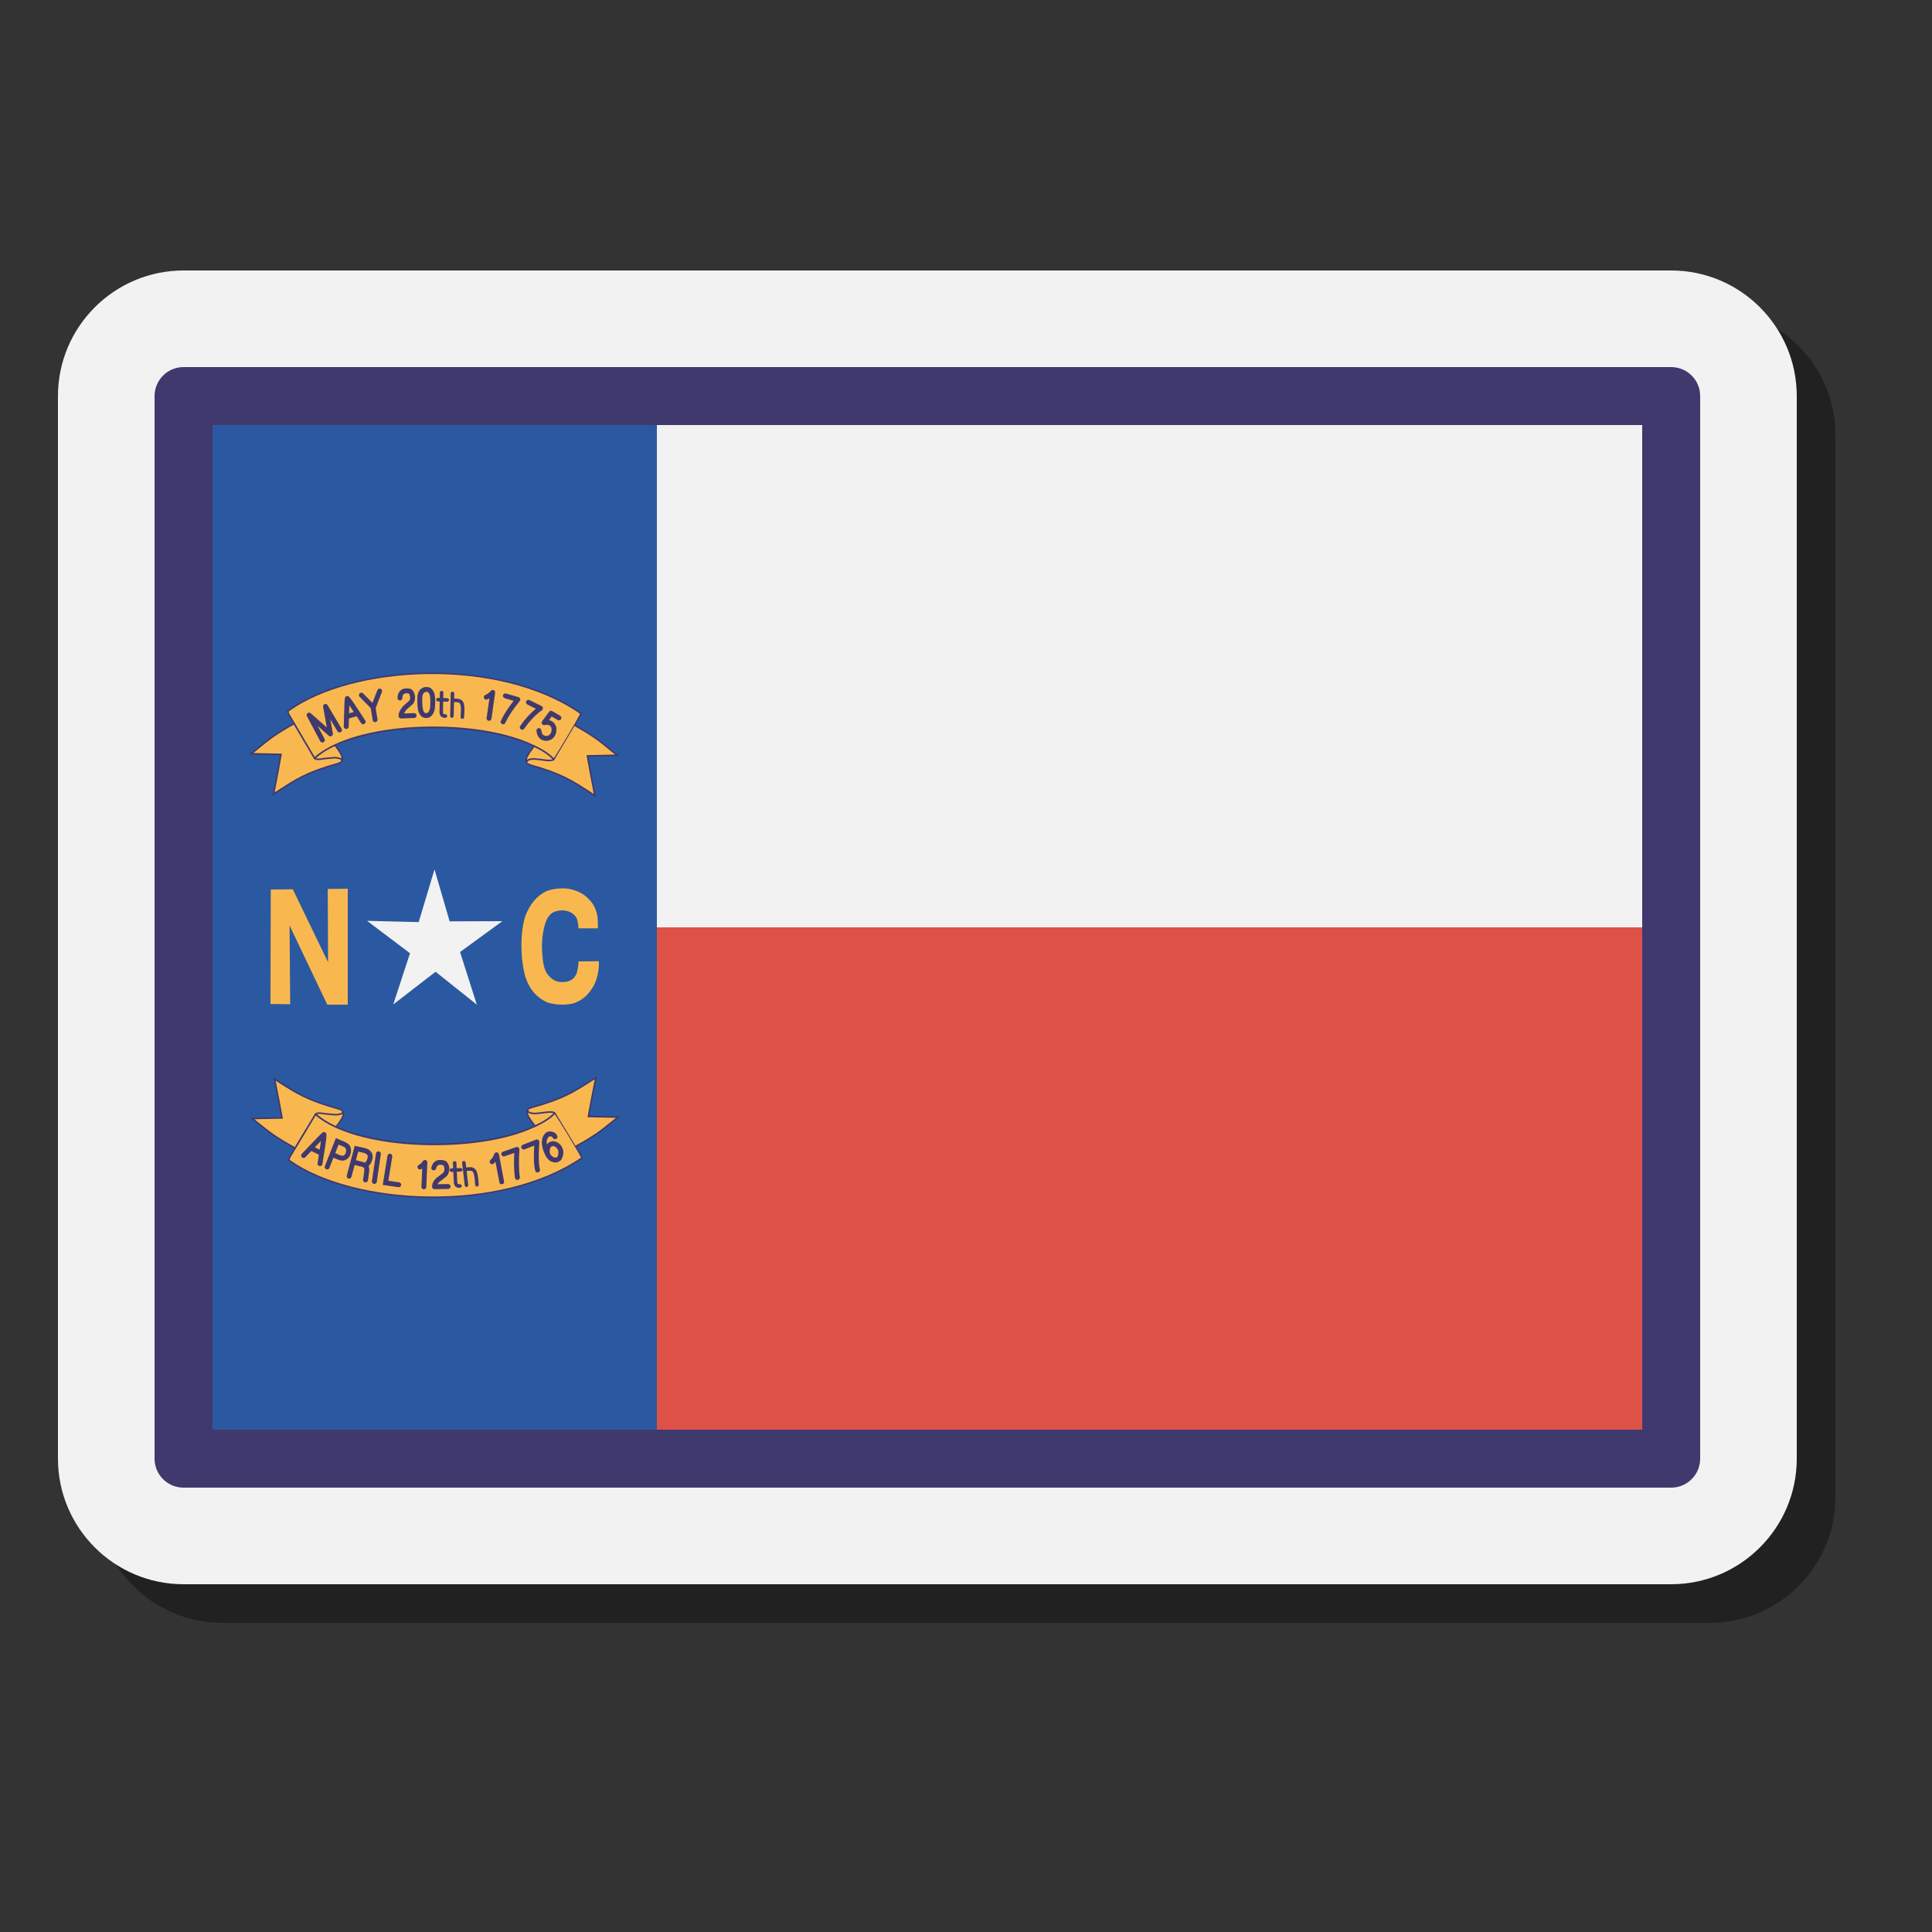 <svg xmlns="http://www.w3.org/2000/svg" viewBox="0 0 100 100"><rect x="0" y="0" width="100" height="100" fill="#333333" stroke="none"/><path d="M88.5,16h-77C7.916,16,5,18.916,5,22.5v55c0,3.584,2.916,6.5,6.5,6.5h77c3.584,0,6.5-2.916,6.5-6.5v-55 C95,18.916,92.084,16,88.5,16z" opacity=".35"/><path fill="#f2f2f2" d="M86.5,14h-77C5.916,14,3,16.916,3,20.5v55C3,79.084,5.916,82,9.5,82h77c3.584,0,6.5-2.916,6.5-6.5 v-55C93,16.916,90.084,14,86.5,14z"/><path fill="#de5147" d="M9,48h78v28H9V48z"/><path fill="#f2f2f2" d="M9,20h78v28H9V20z"/><rect width="23" height="54" x="11" y="21" fill="#2b59a1"/><path fill="#40396e" d="M86.5,77h-77C8.671,77,8,76.328,8,75.5v-55C8,19.672,8.671,19,9.5,19h77 c0.829,0,1.5,0.672,1.5,1.5v55C88,76.328,87.329,77,86.5,77z M11,74h74V22H11V74z"/><path fill="#f9b84f" fill-rule="evenodd" d="M15.195,37.469c-1.269,0.709-1.5,1.005-2.195,1.548 l1.543,0.032c-0.018,0.144-0.355,1.933-0.387,2.059c1.162-0.772,1.713-1.126,3.298-1.572c0.63-0.175-0.05-0.815-0.115-0.985 c-0.431,0.194-0.762,0.425-1.079,0.708" clip-rule="evenodd"/><path fill="#40396e" d="M14.091,41.2l0.025-0.102c0.031-0.121,0.328-1.697,0.379-2.009l-1.61-0.034l0.09-0.07 c0.163-0.127,0.3-0.241,0.432-0.351c0.426-0.353,0.794-0.657,1.768-1.201l0.04,0.07c-0.968,0.541-1.333,0.844-1.756,1.193 c-0.108,0.09-0.219,0.182-0.345,0.282l1.475,0.03l-0.006,0.045c-0.016,0.125-0.285,1.56-0.367,1.965 c1.141-0.758,1.7-1.093,3.226-1.522c0.124-0.034,0.199-0.089,0.225-0.163c0.058-0.167-0.128-0.421-0.251-0.59 c-0.041-0.056-0.075-0.103-0.097-0.141c-0.378,0.175-0.698,0.388-1.034,0.686l-0.054-0.061c0.352-0.313,0.688-0.534,1.089-0.715 l0.039-0.018l0.016,0.04c0.012,0.032,0.058,0.095,0.105,0.16c0.141,0.193,0.334,0.457,0.262,0.664 c-0.035,0.101-0.129,0.173-0.28,0.215c-1.551,0.437-2.096,0.775-3.286,1.567L14.091,41.2z"/><path fill="#f9b84f" fill-rule="evenodd" d="M16.28,39.244c2.367-2.168,10.197-2.116,12.378,0.067 c0.07-0.025,1.481-2.406,1.411-2.38c-4.282-3-11.955-2.486-15.175-0.119l0.038,0.141L16.28,39.244z" clip-rule="evenodd"/><path fill="#40396e" d="M28.647,39.357l-0.018-0.019c-2.16-2.159-9.991-2.203-12.322-0.064l-0.037,0.033l-0.025-0.043 l-1.351-2.301l-0.045-0.168l0.022-0.017c3.301-2.426,10.958-2.854,15.205,0.106l0.002-0.001l0.038,0.03l-0.004,0.028 c-0.018,0.098-0.625,1.121-0.695,1.238c-0.681,1.145-0.729,1.162-0.745,1.167L28.647,39.357z M22.432,37.604 c0.036,0,0.071,0.001,0.107,0.001c2.748,0.016,5.085,0.646,6.118,1.646c0.186-0.246,1.263-2.06,1.367-2.304 c-4.212-2.931-11.792-2.516-15.083-0.119l0.029,0.108l1.319,2.243C17.393,38.205,19.731,37.604,22.432,37.604z"/><path fill="#f9b84f" fill-rule="evenodd" d="M14,51.966l1.019,0.013l-0.032-4.079L16.94,52L18,52v-6 l-1.035,0.013l0.016,3.793l-1.826-3.777l-1.14,0.013L14,51.966z" clip-rule="evenodd"/><path fill="#f9b84f" fill-rule="evenodd" d="M29.939,48.051h1.01l-0.012-0.503 c-0.029-0.325-0.158-0.737-0.498-1.042c-0.226-0.238-0.493-0.372-0.84-0.462c-0.294-0.109-1.015-0.077-1.381,0.116 c-0.432,0.228-0.798,0.636-1.042,1.293c-0.32,1.105-0.175,2.49,0.027,3.141c0.241,0.69,0.62,1.059,1.124,1.291 c0.314,0.1,0.861,0.176,1.373,0.045c0.558-0.2,0.813-0.546,1.034-0.916c0.134-0.25,0.289-0.73,0.262-1.261l-1.053,0.012 c0.001,0.194-0.041,0.419-0.093,0.613c-0.119,0.272-0.303,0.454-0.761,0.454c-0.307,0-0.514-0.12-0.686-0.334 c-0.232-0.212-0.292-0.685-0.308-0.819c-0.07-0.605-0.072-1.203,0.112-1.834c0.07-0.255,0.21-0.491,0.392-0.605 c0.296-0.152,0.602-0.129,0.774-0.081c0.227,0.066,0.437,0.227,0.502,0.439C29.928,47.799,29.936,47.92,29.939,48.051z" clip-rule="evenodd"/><path fill="#f2f2f2" fill-rule="evenodd" d="M24.68,52l-2.135-1.702l-2.191,1.692l0.868-2.649L19,47.663 l2.672,0.065L22.49,45l0.783,2.689L26,47.68l-2.188,1.597L24.68,52z" clip-rule="evenodd"/><path fill="#f9b84f" d="M16.287,39.245c0.085,0.087,0.253,0.065,0.486,0.021c0.185-0.022,0.397-0.031,0.563-0.05 c0.275,0.022,0.433,0.087,0.32,0.217"/><path fill="#40396e" d="M17.686,39.461l-0.062-0.053c0.013-0.015,0.033-0.042,0.025-0.061 c-0.006-0.016-0.048-0.068-0.318-0.091c-0.072,0.01-0.162,0.017-0.254,0.023c-0.101,0.007-0.205,0.015-0.301,0.026 c-0.232,0.044-0.42,0.069-0.52-0.033l0.058-0.057c0.072,0.073,0.247,0.047,0.45,0.01c0.101-0.012,0.206-0.02,0.307-0.027 c0.091-0.007,0.18-0.014,0.259-0.022c0.24,0.019,0.363,0.063,0.395,0.141C17.743,39.361,17.73,39.41,17.686,39.461z"/><path fill="#f9b84f" fill-rule="evenodd" d="M29.753,37.545c1.269,0.709,1.5,1.005,2.195,1.548 l-1.543,0.032c0.018,0.144,0.355,1.933,0.387,2.059c-1.162-0.772-1.713-1.126-3.298-1.572c-0.63-0.175,0.072-0.826,0.138-0.996 c0.431,0.194,0.796,0.425,1.056,0.719" clip-rule="evenodd"/><path fill="#40396e" d="M30.858,41.276l-0.087-0.058c-1.117-0.742-1.677-1.114-3.286-1.567 c-0.148-0.041-0.241-0.112-0.275-0.213c-0.071-0.208,0.129-0.478,0.276-0.674c0.05-0.067,0.098-0.131,0.11-0.163l0.016-0.04 l0.039,0.018c0.476,0.215,0.825,0.453,1.07,0.729l-0.061,0.055c-0.231-0.262-0.561-0.488-1.007-0.694 c-0.023,0.039-0.059,0.088-0.102,0.145c-0.128,0.172-0.322,0.431-0.264,0.599c0.025,0.073,0.099,0.127,0.22,0.161 c1.523,0.429,2.083,0.765,3.226,1.522c-0.082-0.405-0.351-1.84-0.367-1.965l-0.006-0.045l1.475-0.03 c-0.125-0.1-0.236-0.191-0.343-0.28c-0.423-0.351-0.789-0.653-1.758-1.194l0.04-0.07c0.975,0.544,1.343,0.85,1.77,1.202 c0.132,0.109,0.268,0.222,0.431,0.349l0.09,0.07l-0.114,0.003l-1.497,0.031c0.052,0.312,0.349,1.888,0.379,2.009L30.858,41.276z"/><path fill="#f9b84f" d="M28.644,39.322c-0.143,0.066-0.29,0.037-0.468,0.021c-0.169-0.025-0.361-0.053-0.55-0.06 c-0.318,0.002-0.433,0.135-0.333,0.227"/><path fill="#40396e" d="M27.267,39.541c-0.044-0.041-0.06-0.093-0.041-0.142c0.037-0.097,0.186-0.155,0.4-0.157 c0.199,0.008,0.397,0.037,0.556,0.062c0.026,0.002,0.053,0.005,0.081,0.007c0.135,0.013,0.253,0.024,0.364-0.025l0.034,0.074 c-0.132,0.059-0.259,0.047-0.407,0.032c-0.026-0.002-0.054-0.005-0.082-0.008c-0.16-0.023-0.355-0.053-0.548-0.06 c-0.195,0.001-0.305,0.055-0.323,0.104c-0.002,0.006-0.01,0.025,0.02,0.052L27.267,39.541z"/><path fill="#f9b84f" fill-rule="evenodd" d="M15.247,59.409c-1.269-0.693-1.5-0.982-2.195-1.514 l1.543-0.032c-0.018-0.141-0.355-1.89-0.387-2.013c1.162,0.755,1.713,1.101,3.298,1.537c0.63,0.171-0.05,0.797-0.115,0.963 c-0.431-0.19-0.762-0.416-1.079-0.692" clip-rule="evenodd"/><path fill="#40396e" d="M15.227,59.444c-0.975-0.532-1.343-0.83-1.769-1.176c-0.132-0.106-0.269-0.217-0.432-0.342 l-0.092-0.07l0.116-0.003l1.497-0.03c-0.053-0.308-0.349-1.845-0.379-1.963l-0.026-0.101l0.087,0.057 c1.117,0.726,1.678,1.089,3.287,1.532c0.152,0.041,0.246,0.112,0.281,0.213c0.07,0.203-0.123,0.461-0.264,0.648 c-0.047,0.064-0.093,0.124-0.105,0.155l-0.015,0.04l-0.039-0.018c-0.403-0.178-0.739-0.394-1.089-0.699l0.054-0.061 c0.333,0.29,0.654,0.498,1.034,0.67c0.022-0.037,0.056-0.082,0.096-0.136c0.123-0.164,0.308-0.412,0.252-0.574 c-0.025-0.073-0.101-0.127-0.225-0.161c-1.581-0.436-2.156-0.794-3.227-1.488c0.083,0.398,0.351,1.798,0.367,1.92l0.006,0.045 l-1.473,0.029c0.125,0.098,0.234,0.187,0.342,0.273c0.423,0.343,0.788,0.639,1.757,1.168L15.227,59.444z"/><path fill="#f9b84f" fill-rule="evenodd" d="M16.331,57.673c2.367,2.12,10.197,2.069,12.378-0.066 c0.07,0.025,1.481,2.352,1.411,2.328c-4.282,2.933-11.955,2.431-15.175,0.116l0.038-0.138L16.331,57.673z" clip-rule="evenodd"/><path fill="#40396e" d="M22.424,62.009c-2.949,0.001-5.802-0.703-7.502-1.925l-0.023-0.017l0.05-0.175l1.373-2.283 l0.036,0.033c2.333,2.088,10.164,2.049,12.323-0.064l0.018-0.018l0.024,0.009c0.043,0.016,0.299,0.409,0.761,1.17 c0.698,1.149,0.685,1.188,0.677,1.209l-0.013,0.038l-0.021-0.006C28.068,61.384,25.204,62.009,22.424,62.009z M14.993,60.034 c3.292,2.344,10.871,2.749,15.083-0.116c-0.108-0.242-1.183-2.013-1.367-2.253c-1.033,0.979-3.37,1.596-6.118,1.611 c-0.036,0-0.072,0-0.107,0c-2.701,0-5.039-0.586-6.142-1.541l-1.319,2.194L14.993,60.034z"/><g><path fill="#f9b84f" d="M16.338,57.672c0.085-0.085,0.253-0.064,0.486-0.021c0.185,0.022,0.397,0.03,0.563,0.049 c0.275-0.022,0.433-0.085,0.32-0.213"/><path fill="#40396e" d="M17.39,57.74c-0.087-0.009-0.176-0.016-0.267-0.022c-0.102-0.008-0.207-0.016-0.305-0.027 c-0.205-0.037-0.38-0.063-0.452,0.01l-0.058-0.057c0.102-0.104,0.289-0.075,0.522-0.033c0.094,0.012,0.198,0.02,0.298,0.026 c0.092,0.007,0.182,0.014,0.262,0.023c0.27-0.023,0.305-0.078,0.31-0.089c0.007-0.018-0.013-0.043-0.025-0.057l0.061-0.055 c0.044,0.05,0.058,0.098,0.04,0.142C17.746,57.678,17.623,57.722,17.39,57.74z"/></g><g><path fill="#f9b84f" fill-rule="evenodd" d="M29.805,59.334c1.269-0.693,1.5-0.982,2.195-1.514 l-1.543-0.032c0.018-0.141,0.355-1.89,0.387-2.013c-1.162,0.755-1.713,1.101-3.298,1.537c-0.63,0.171,0.072,0.808,0.138,0.974 c0.431-0.19,0.796-0.416,1.056-0.703" clip-rule="evenodd"/><path fill="#40396e" d="M29.824,59.369l-0.039-0.07c0.967-0.528,1.333-0.824,1.755-1.166 c0.107-0.087,0.218-0.177,0.343-0.274l-1.473-0.03l0.006-0.045c0.016-0.123,0.284-1.522,0.367-1.92 c-1.142,0.74-1.701,1.068-3.227,1.488c-0.122,0.033-0.196,0.087-0.221,0.158c-0.055,0.163,0.137,0.415,0.264,0.582 c0.043,0.057,0.08,0.104,0.103,0.143c0.447-0.201,0.777-0.423,1.008-0.678l0.061,0.055c-0.245,0.27-0.595,0.503-1.07,0.713 l-0.039,0.018l-0.015-0.04c-0.013-0.031-0.061-0.094-0.111-0.16c-0.146-0.191-0.345-0.454-0.276-0.658 c0.034-0.099,0.126-0.17,0.276-0.21c1.55-0.427,2.096-0.758,3.287-1.532l0.087-0.057l-0.026,0.101 c-0.03,0.117-0.327,1.655-0.379,1.963l1.612,0.034l-0.092,0.07c-0.163,0.125-0.3,0.235-0.433,0.343 C31.166,58.54,30.798,58.838,29.824,59.369z"/></g><g><path fill="#f9b84f" d="M28.695,57.597c-0.143-0.064-0.29-0.036-0.468-0.021c-0.169,0.024-0.361,0.052-0.55,0.058 c-0.318-0.002-0.433-0.132-0.333-0.222"/><path fill="#40396e" d="M27.679,57.676c-0.216-0.002-0.366-0.061-0.402-0.155c-0.019-0.048-0.004-0.099,0.041-0.139 l0.055,0.061c-0.029,0.025-0.022,0.044-0.02,0.05c0.018,0.048,0.128,0.101,0.325,0.102c0.171-0.006,0.349-0.03,0.505-0.053 l0.117-0.013c0.15-0.017,0.28-0.028,0.412,0.031l-0.033,0.074c-0.111-0.051-0.231-0.039-0.371-0.024l-0.114,0.013 C28.036,57.644,27.856,57.669,27.679,57.676z"/></g><g><path fill="#40396e" d="M25.312,37.309c-0.006,0-0.012,0-0.018-0.001c-0.069-0.01-0.117-0.074-0.107-0.144l0.144-1.016 c-0.035,0.02-0.073,0.038-0.113,0.056c-0.064,0.027-0.139-0.004-0.166-0.067c-0.027-0.064,0.002-0.14,0.067-0.167 c0.122-0.051,0.199-0.108,0.288-0.212c0.036-0.043,0.097-0.058,0.148-0.032c0.051,0.022,0.082,0.077,0.073,0.133l-0.19,1.341 C25.428,37.263,25.374,37.309,25.312,37.309z"/><path fill="#40396e" d="M26.04,37.489c-0.018,0-0.037-0.004-0.054-0.013c-0.063-0.029-0.09-0.105-0.061-0.169 c0.177-0.374,0.382-0.674,0.661-1.032c-0.456-0.133-0.468-0.137-0.474-0.14c-0.065-0.025-0.098-0.099-0.072-0.164 c0.024-0.063,0.095-0.096,0.16-0.074c0.045,0.015,0.638,0.187,0.638,0.187c0.041,0.012,0.073,0.043,0.086,0.084 c0.013,0.04,0.004,0.084-0.022,0.117c-0.329,0.412-0.557,0.729-0.747,1.132C26.133,37.462,26.087,37.489,26.04,37.489z"/><path fill="#40396e" d="M27.031,37.772c-0.025,0-0.05-0.008-0.072-0.022c-0.058-0.04-0.072-0.119-0.032-0.177 c0.25-0.36,0.516-0.654,0.808-0.891l-0.439-0.217c-0.063-0.031-0.089-0.107-0.058-0.171c0.031-0.062,0.107-0.089,0.17-0.058 l0.623,0.308c0.04,0.021,0.067,0.06,0.07,0.104c0.003,0.045-0.016,0.088-0.053,0.114c-0.334,0.239-0.633,0.552-0.913,0.955 C27.11,37.753,27.071,37.772,27.031,37.772z"/><path fill="#40396e" d="M28.287,38.348c-0.307-0.008-0.48-0.182-0.521-0.519c-0.008-0.07,0.041-0.133,0.111-0.142 c0.07-0.011,0.133,0.041,0.141,0.11c0.029,0.242,0.125,0.292,0.269,0.296c0.069-0.002,0.137-0.034,0.186-0.092 c0.064-0.075,0.089-0.185,0.072-0.315c-0.034-0.101-0.105-0.209-0.358-0.154c-0.052,0.002-0.104-0.013-0.132-0.058 c-0.028-0.044-0.026-0.101,0.005-0.143l0.361-0.488c0.039-0.054,0.111-0.066,0.166-0.034l0.408,0.239 c0.061,0.035,0.081,0.113,0.045,0.174s-0.112,0.08-0.173,0.045l-0.31-0.182l-0.141,0.19c0.236,0.046,0.334,0.229,0.375,0.355 c0.031,0.223-0.015,0.405-0.125,0.535C28.57,38.277,28.433,38.344,28.287,38.348z"/><path fill="#40396e" d="M16.687,38.431c-0.049,0-0.096-0.029-0.117-0.076c-0.027-0.059-0.423-0.797-0.683-1.282 c-0.029-0.054-0.015-0.121,0.033-0.159c0.047-0.039,0.116-0.038,0.163,0.005l0.833,0.734l-0.193-1.067 c-0.011-0.061,0.023-0.12,0.081-0.142c0.058-0.019,0.122,0.001,0.153,0.055l0.725,1.221c0.036,0.06,0.016,0.138-0.044,0.174 c-0.061,0.035-0.138,0.017-0.174-0.045l-0.367-0.616l0.133,0.734c0.009,0.053-0.016,0.106-0.063,0.133 c-0.047,0.024-0.106,0.021-0.146-0.016l-0.578-0.509c0.352,0.656,0.359,0.677,0.362,0.685 c0.025,0.066-0.008,0.139-0.074,0.164C16.716,38.428,16.701,38.431,16.687,38.431z"/><path fill="#40396e" d="M20.757,37.188c-0.067,0-0.124-0.054-0.127-0.121c-0.009-0.214,0.134-0.394,0.239-0.525 l0.316-0.273c0.029-0.037,0.049-0.117,0.04-0.205c-0.008-0.073-0.035-0.135-0.061-0.165c-0.085-0.022-0.19-0.027-0.256,0.021 c-0.051,0.038-0.078,0.108-0.079,0.211c-0.001,0.069-0.058,0.125-0.127,0.125c0,0-0.001,0-0.001,0 c-0.07-0.001-0.126-0.059-0.125-0.129c0.003-0.232,0.102-0.353,0.184-0.412c0.126-0.091,0.315-0.109,0.507-0.052 c0.014,0.004,0.027,0.011,0.039,0.021c0.092,0.069,0.157,0.201,0.173,0.353c0.017,0.159-0.023,0.306-0.113,0.411l-0.314,0.271 c-0.044,0.057-0.104,0.133-0.138,0.211l0.518-0.02c0.002,0,0.003,0,0.005,0c0.068,0,0.124,0.054,0.127,0.122 c0.002,0.07-0.052,0.129-0.122,0.132l-0.678,0.025C20.76,37.188,20.759,37.188,20.757,37.188z"/><path fill="#40396e" d="M22.063,37.164c-0.069,0-0.145-0.017-0.218-0.059c-0.142-0.121-0.178-0.235-0.208-0.354 c-0.037-0.174-0.046-0.576-0.026-0.751c0.032-0.16,0.084-0.31,0.263-0.397c0.106-0.057,0.267-0.058,0.395-0.003 c0.148,0.106,0.195,0.227,0.228,0.343c0.038,0.182,0.044,0.653-0.012,0.831c-0.039,0.154-0.122,0.277-0.233,0.339 C22.206,37.144,22.139,37.164,22.063,37.164z M22.088,35.812c-0.04,0-0.081,0.009-0.097,0.018 c-0.001,0.001-0.002,0.001-0.003,0.002c-0.072,0.035-0.1,0.082-0.125,0.209c-0.016,0.142-0.007,0.513,0.023,0.655 c0.024,0.099,0.045,0.15,0.107,0.204c0.048,0.024,0.11,0.01,0.129-0.003c0.056-0.031,0.098-0.102,0.121-0.191 c0.042-0.132,0.041-0.551,0.009-0.702c-0.027-0.095-0.055-0.146-0.106-0.184C22.128,35.814,22.108,35.812,22.088,35.812z M21.932,35.717h0.003H21.932z"/><path fill="#40396e" d="M17.92,37.735c-0.001,0-0.002,0-0.003,0c-0.07-0.002-0.125-0.061-0.124-0.13 c0.027-1.021,0.036-1.346,0.057-1.465l-0.002-0.001c0.002-0.018,0.008-0.034,0.017-0.05c0.006-0.013,0.013-0.02,0.021-0.027 c0.017-0.017,0.038-0.028,0.061-0.034c0.11-0.021,0.124-0.029,0.957,1.265c0.038,0.059,0.021,0.137-0.038,0.175 c-0.06,0.038-0.137,0.021-0.176-0.038c-0.188-0.291-0.438-0.673-0.608-0.923c-0.012,0.311-0.025,0.775-0.034,1.104 C18.045,37.681,17.988,37.735,17.92,37.735z"/><path fill="#40396e" d="M17.946,37.217c-0.055,0-0.105-0.036-0.122-0.091c-0.02-0.067,0.019-0.138,0.086-0.158 l0.554-0.163c0.067-0.02,0.137,0.02,0.157,0.086c0.02,0.067-0.019,0.138-0.086,0.158l-0.554,0.163 C17.97,37.215,17.958,37.217,17.946,37.217z"/><path fill="#40396e" d="M23.149,36.321c-0.001,0-0.002,0-0.004-0.001c0,0-0.236-0.009-0.481-0.014 c-0.05-0.001-0.09-0.043-0.089-0.094c0.001-0.05,0.042-0.09,0.091-0.09c0,0,0.001,0,0.002,0 c0.247,0.005,0.485,0.016,0.485,0.016c0.05,0.002,0.089,0.044,0.087,0.095C23.238,36.282,23.198,36.321,23.149,36.321z"/><path fill="#40396e" d="M23.392,37.157c0,0-0.001,0-0.002,0c-0.05-0.002-0.09-0.044-0.089-0.094l0.029-1.172 c0.001-0.05,0.042-0.09,0.091-0.09c0,0,0.001,0,0.002,0c0.05,0.002,0.09,0.044,0.089,0.094l-0.029,1.172 C23.482,37.117,23.441,37.157,23.392,37.157z"/><path fill="#40396e" d="M23.93,37.21c-0.002,0-0.005-0.001-0.007-0.001c-0.05-0.004-0.088-0.048-0.084-0.099 c0.036-0.433,0.021-0.641-0.047-0.715c-0.045-0.048-0.124-0.049-0.309-0.055h0c-0.05,0-0.091-0.041-0.091-0.092 c0-0.05,0.041-0.091,0.091-0.092c0.167,0.006,0.337,0,0.443,0.114c0.114,0.122,0.138,0.338,0.096,0.854 C24.018,37.174,23.978,37.21,23.93,37.21z"/><path fill="#40396e" d="M23.055,37.154c-0.074,0-0.167-0.009-0.232-0.075c-0.068-0.069-0.076-0.173-0.074-0.255 l0.018-0.975c0.001-0.05,0.042-0.09,0.091-0.09c0,0,0.001,0,0.001,0c0.051,0.001,0.091,0.043,0.09,0.094l-0.018,0.974 c-0.001,0.087,0.013,0.115,0.022,0.124c0.009,0.009,0.034,0.02,0.102,0.02c0.05,0,0.091,0.041,0.091,0.092 S23.105,37.154,23.055,37.154z"/><path fill="#40396e" d="M19.415,37.379c-0.061,0-0.115-0.044-0.125-0.106l-0.103-0.623l-0.573-0.582 c-0.049-0.05-0.049-0.13,0.001-0.18c0.05-0.047,0.13-0.048,0.179,0.002l0.602,0.61c0.019,0.019,0.031,0.042,0.035,0.068 l0.109,0.663c0.012,0.069-0.035,0.135-0.104,0.146C19.429,37.378,19.422,37.379,19.415,37.379z"/><path fill="#40396e" d="M19.321,36.745c-0.015,0-0.031-0.003-0.046-0.009c-0.065-0.025-0.098-0.099-0.072-0.164 l0.33-0.85c0.026-0.064,0.099-0.099,0.164-0.072c0.065,0.025,0.098,0.099,0.072,0.164l-0.33,0.85 C19.419,36.714,19.372,36.745,19.321,36.745z"/><path fill="#40396e" d="M22.49,61.553c-0.069,0-0.125-0.055-0.127-0.124c-0.006-0.227,0.15-0.413,0.298-0.512 l0.285-0.217c0.038-0.048,0.066-0.147,0.054-0.243c-0.007-0.061-0.031-0.113-0.065-0.146 c-0.208-0.048-0.302-0.035-0.364,0.177c-0.02,0.067-0.09,0.104-0.157,0.087c-0.067-0.02-0.106-0.091-0.086-0.157 c0.139-0.475,0.511-0.387,0.692-0.348c0.015,0.004,0.03,0.011,0.043,0.02c0.102,0.07,0.171,0.192,0.189,0.336 c0.021,0.167-0.029,0.339-0.134,0.459l-0.31,0.238c-0.063,0.043-0.124,0.104-0.159,0.173l0.545-0.011 c0.06-0.002,0.128,0.055,0.129,0.124c0.001,0.07-0.054,0.129-0.125,0.13l-0.707,0.014 C22.492,61.553,22.491,61.553,22.49,61.553z"/><path fill="#40396e" d="M21.939,61.559c-0.002,0-0.003,0-0.005,0c-0.07-0.003-0.125-0.063-0.122-0.133l0.041-0.939 c-0.017,0.01-0.036,0.021-0.056,0.031c-0.063,0.034-0.139,0.01-0.172-0.051c-0.034-0.062-0.011-0.139,0.051-0.172 c0.106-0.058,0.123-0.07,0.213-0.2c0.033-0.046,0.094-0.067,0.145-0.048c0.054,0.018,0.089,0.069,0.086,0.126l-0.055,1.265 C22.063,61.505,22.007,61.559,21.939,61.559z"/><path fill="#40396e" d="M20.64,61.448c-0.006,0-0.012,0-0.018-0.001l-0.814-0.115l0.022-0.129 c0.01-0.06,0.217-1.322,0.224-1.369c0-0.07,0.057-0.119,0.126-0.119c0.07,0,0.126,0.064,0.126,0.135 c0,0.022-0.149,0.926-0.205,1.268l0.555,0.078c0.069,0.01,0.118,0.074,0.108,0.144C20.756,61.402,20.702,61.448,20.64,61.448 z"/><path fill="#40396e" d="M19.377,61.281c-0.006,0-0.012,0-0.019-0.001c-0.069-0.011-0.117-0.075-0.107-0.145 l0.21-1.433c0.01-0.068,0.074-0.12,0.144-0.107c0.069,0.011,0.117,0.075,0.107,0.145l-0.21,1.433 C19.493,61.235,19.439,61.281,19.377,61.281z"/><path fill="#40396e" d="M16.933,60.53c-0.016,0-0.031-0.003-0.046-0.009c-0.065-0.025-0.097-0.1-0.072-0.165 l0.573-1.454l0.124,0.063c0.046,0.022,0.097,0.041,0.149,0.061c0.128,0.048,0.274,0.102,0.41,0.223l0.024,0.029 c0.091,0.151,0.097,0.374,0.014,0.542c-0.073,0.147-0.205,0.239-0.371,0.258c-0.192-0.021-0.327-0.086-0.457-0.147 l-0.021-0.01l-0.209,0.53C17.032,60.5,16.984,60.53,16.933,60.53z M17.353,59.683l0.038,0.018 c0.117,0.057,0.228,0.109,0.35,0.125c0.048-0.009,0.106-0.049,0.141-0.119c0.046-0.093,0.039-0.212,0.004-0.282 c-0.096-0.08-0.206-0.121-0.313-0.16c-0.016-0.006-0.032-0.012-0.048-0.018L17.353,59.683z"/><path fill="#40396e" d="M25.97,61.3c-0.059,0-0.112-0.042-0.123-0.102l-0.203-1.066 c-0.026,0.031-0.055,0.063-0.087,0.093c-0.05,0.049-0.128,0.047-0.177-0.003c-0.048-0.05-0.046-0.129,0.003-0.177 c0.097-0.094,0.153-0.183,0.201-0.318c0.019-0.053,0.065-0.082,0.128-0.083c0.056,0.005,0.103,0.046,0.113,0.102l0.267,1.406 c0.013,0.068-0.032,0.134-0.1,0.146C25.985,61.3,25.978,61.3,25.97,61.3z"/><path fill="#40396e" d="M26.779,61.072c-0.063,0-0.117-0.046-0.125-0.109c-0.061-0.431-0.055-0.883-0.035-1.287 c-0.2,0.069-0.499,0.173-0.51,0.177c-0.067,0.015-0.138-0.02-0.157-0.086c-0.02-0.067,0.018-0.137,0.084-0.157 c0.04-0.013,0.679-0.236,0.679-0.236c0.04-0.016,0.083-0.007,0.119,0.019c0.034,0.026,0.053,0.066,0.05,0.109 c-0.026,0.438-0.044,0.949,0.022,1.427c0.01,0.069-0.039,0.134-0.108,0.144C26.791,61.072,26.785,61.072,26.779,61.072z"/><path fill="#40396e" d="M27.823,60.688c-0.057,0-0.109-0.039-0.123-0.097c-0.087-0.356-0.073-0.826-0.048-1.296 l-0.499,0.195c-0.064,0.024-0.139-0.007-0.165-0.072c-0.025-0.064,0.007-0.139,0.072-0.164l0.683-0.268 c0.04-0.016,0.085-0.011,0.121,0.016c0.035,0.025,0.055,0.066,0.052,0.109c-0.029,0.521-0.059,1.052,0.03,1.419 c0.017,0.068-0.025,0.137-0.093,0.153C27.843,60.687,27.833,60.688,27.823,60.688z"/><path fill="#40396e" d="M28.751,60.171c-0.051,0-0.105-0.011-0.162-0.031c-0.147-0.036-0.309-0.198-0.382-0.391 c-0.099-0.189-0.158-0.412-0.165-0.631c0.014-0.211,0.056-0.349,0.239-0.51c0.015-0.013,0.032-0.022,0.051-0.027 c0.219-0.055,0.398,0.012,0.506,0.19c0.036,0.061,0.017,0.138-0.043,0.174c-0.059,0.037-0.138,0.019-0.174-0.043 c-0.038-0.064-0.086-0.099-0.195-0.082c-0.105,0.1-0.121,0.172-0.13,0.303c0.001,0.036,0.005,0.073,0.01,0.11 c0.041-0.053,0.088-0.091,0.134-0.118c0.162-0.071,0.248-0.055,0.393,0.006c0.185,0.096,0.293,0.257,0.325,0.472 c0.009,0.146-0.027,0.335-0.125,0.457C28.939,60.133,28.849,60.171,28.751,60.171z M28.46,59.695 c0.061,0.12,0.152,0.189,0.203,0.202c0.09,0.034,0.13,0.026,0.187-0.022c0.03-0.041,0.061-0.158,0.055-0.257 c-0.019-0.123-0.078-0.214-0.179-0.268c-0.096-0.038-0.107-0.034-0.172-0.009c-0.02,0.013-0.128,0.077-0.095,0.33 C28.46,59.68,28.46,59.688,28.46,59.695z"/><path fill="#40396e" d="M23.366,60.658c-0.049,0-0.089-0.039-0.091-0.088c-0.002-0.051,0.037-0.093,0.087-0.095 c0.247-0.012,0.485-0.018,0.485-0.018c0.001,0,0.002,0,0.002,0c0.049,0,0.09,0.04,0.091,0.09 c0.001,0.05-0.039,0.092-0.089,0.094c0,0-0.237,0.006-0.482,0.016C23.369,60.658,23.368,60.658,23.366,60.658z"/><path fill="#40396e" d="M23.772,61.48c-0.065,0-0.138-0.012-0.194-0.062c-0.073-0.065-0.086-0.168-0.091-0.25 l-0.045-0.974c-0.002-0.05,0.037-0.093,0.087-0.095c0.001-0.001,0.003-0.001,0.004-0.001c0.049,0,0.089,0.039,0.091,0.088 l0.045,0.973c0.004,0.087,0.021,0.114,0.03,0.122c0.009,0.01,0.036,0.018,0.104,0.015c0.002-0.001,0.003-0.001,0.005-0.001 c0.048,0,0.088,0.038,0.091,0.086c0.003,0.051-0.035,0.094-0.086,0.097C23.801,61.479,23.787,61.48,23.772,61.48z"/><path fill="#40396e" d="M24.145,61.438c-0.046,0-0.085-0.035-0.091-0.081l-0.135-1.164 c-0.006-0.051,0.03-0.096,0.08-0.102c0.051-0.008,0.096,0.03,0.102,0.08l0.135,1.164c0.006,0.051-0.03,0.096-0.08,0.102 C24.152,61.437,24.148,61.438,24.145,61.438z"/><path fill="#40396e" d="M24.686,61.415c-0.048,0-0.088-0.038-0.091-0.087c-0.025-0.428-0.069-0.638-0.146-0.701 c-0.051-0.041-0.138-0.037-0.313-0.011c-0.004,0-0.009,0.001-0.013,0.001c-0.045,0-0.084-0.033-0.09-0.079 c-0.007-0.05,0.027-0.096,0.077-0.104c0.163-0.023,0.333-0.048,0.455,0.051c0.129,0.105,0.184,0.315,0.214,0.833 c0.003,0.05-0.036,0.093-0.086,0.096C24.689,61.415,24.688,61.415,24.686,61.415z"/><path fill="#40396e" d="M16.563,60.358c-0.007,0-0.014-0.001-0.021-0.002c-0.069-0.011-0.116-0.076-0.105-0.146 c0.067-0.412,0.136-0.86,0.176-1.154c-0.226,0.232-0.568,0.59-0.809,0.843c-0.048,0.049-0.129,0.053-0.179,0.004 c-0.051-0.048-0.053-0.129-0.004-0.18c0.731-0.769,0.965-1.014,1.063-1.091l-0.001-0.002c0.014-0.013,0.03-0.022,0.048-0.027 c0.015-0.006,0.026-0.005,0.04-0.006c0.021,0,0.042,0.005,0.06,0.015c0.101,0.055,0.113,0.062-0.143,1.64 C16.678,60.314,16.624,60.358,16.563,60.358z"/><path fill="#40396e" d="M16.637,59.816c-0.019,0-0.037-0.004-0.055-0.013l-0.543-0.261 c-0.063-0.03-0.089-0.106-0.059-0.169c0.03-0.063,0.106-0.092,0.169-0.06l0.543,0.261c0.063,0.03,0.089,0.106,0.059,0.169 C16.73,59.79,16.685,59.816,16.637,59.816z"/><path fill="#40396e" d="M18.071,61.006c-0.066,0-0.123-0.052-0.126-0.119c-0.002-0.028-0.002-0.028,0.384-1.463 l0.032-0.119l0.12,0.029c0.052,0.012,0.104,0.023,0.157,0.034c0.114,0.023,0.231,0.048,0.344,0.087 c0.198,0.066,0.368,0.279,0.29,0.545c-0.037,0.164-0.117,0.3-0.229,0.385c-0.057,0.042-0.135,0.031-0.178-0.023 c-0.043-0.056-0.032-0.136,0.023-0.178c0.063-0.049,0.112-0.137,0.138-0.248c0.052-0.179-0.125-0.239-0.127-0.24 c-0.099-0.034-0.203-0.056-0.313-0.079c-0.015-0.003-0.03-0.006-0.045-0.009c-0.143,0.53-0.332,1.234-0.347,1.296 c-0.011,0.055-0.058,0.099-0.117,0.103C18.077,61.006,18.074,61.006,18.071,61.006z"/><path fill="#40396e" d="M18.917,61.2c-0.007,0-0.015-0.001-0.022-0.002c-0.069-0.013-0.115-0.078-0.103-0.147 c0.04-0.224,0.075-0.503,0.063-0.562c0-0.002-0.019-0.063-0.093-0.089l-0.51-0.13c-0.068-0.018-0.108-0.087-0.091-0.154 c0.018-0.068,0.085-0.107,0.155-0.092l0.521,0.134c0.194,0.068,0.265,0.231,0.269,0.296c0.026,0.106-0.036,0.484-0.063,0.642 C19.031,61.157,18.978,61.2,18.917,61.2z"/></g></svg>